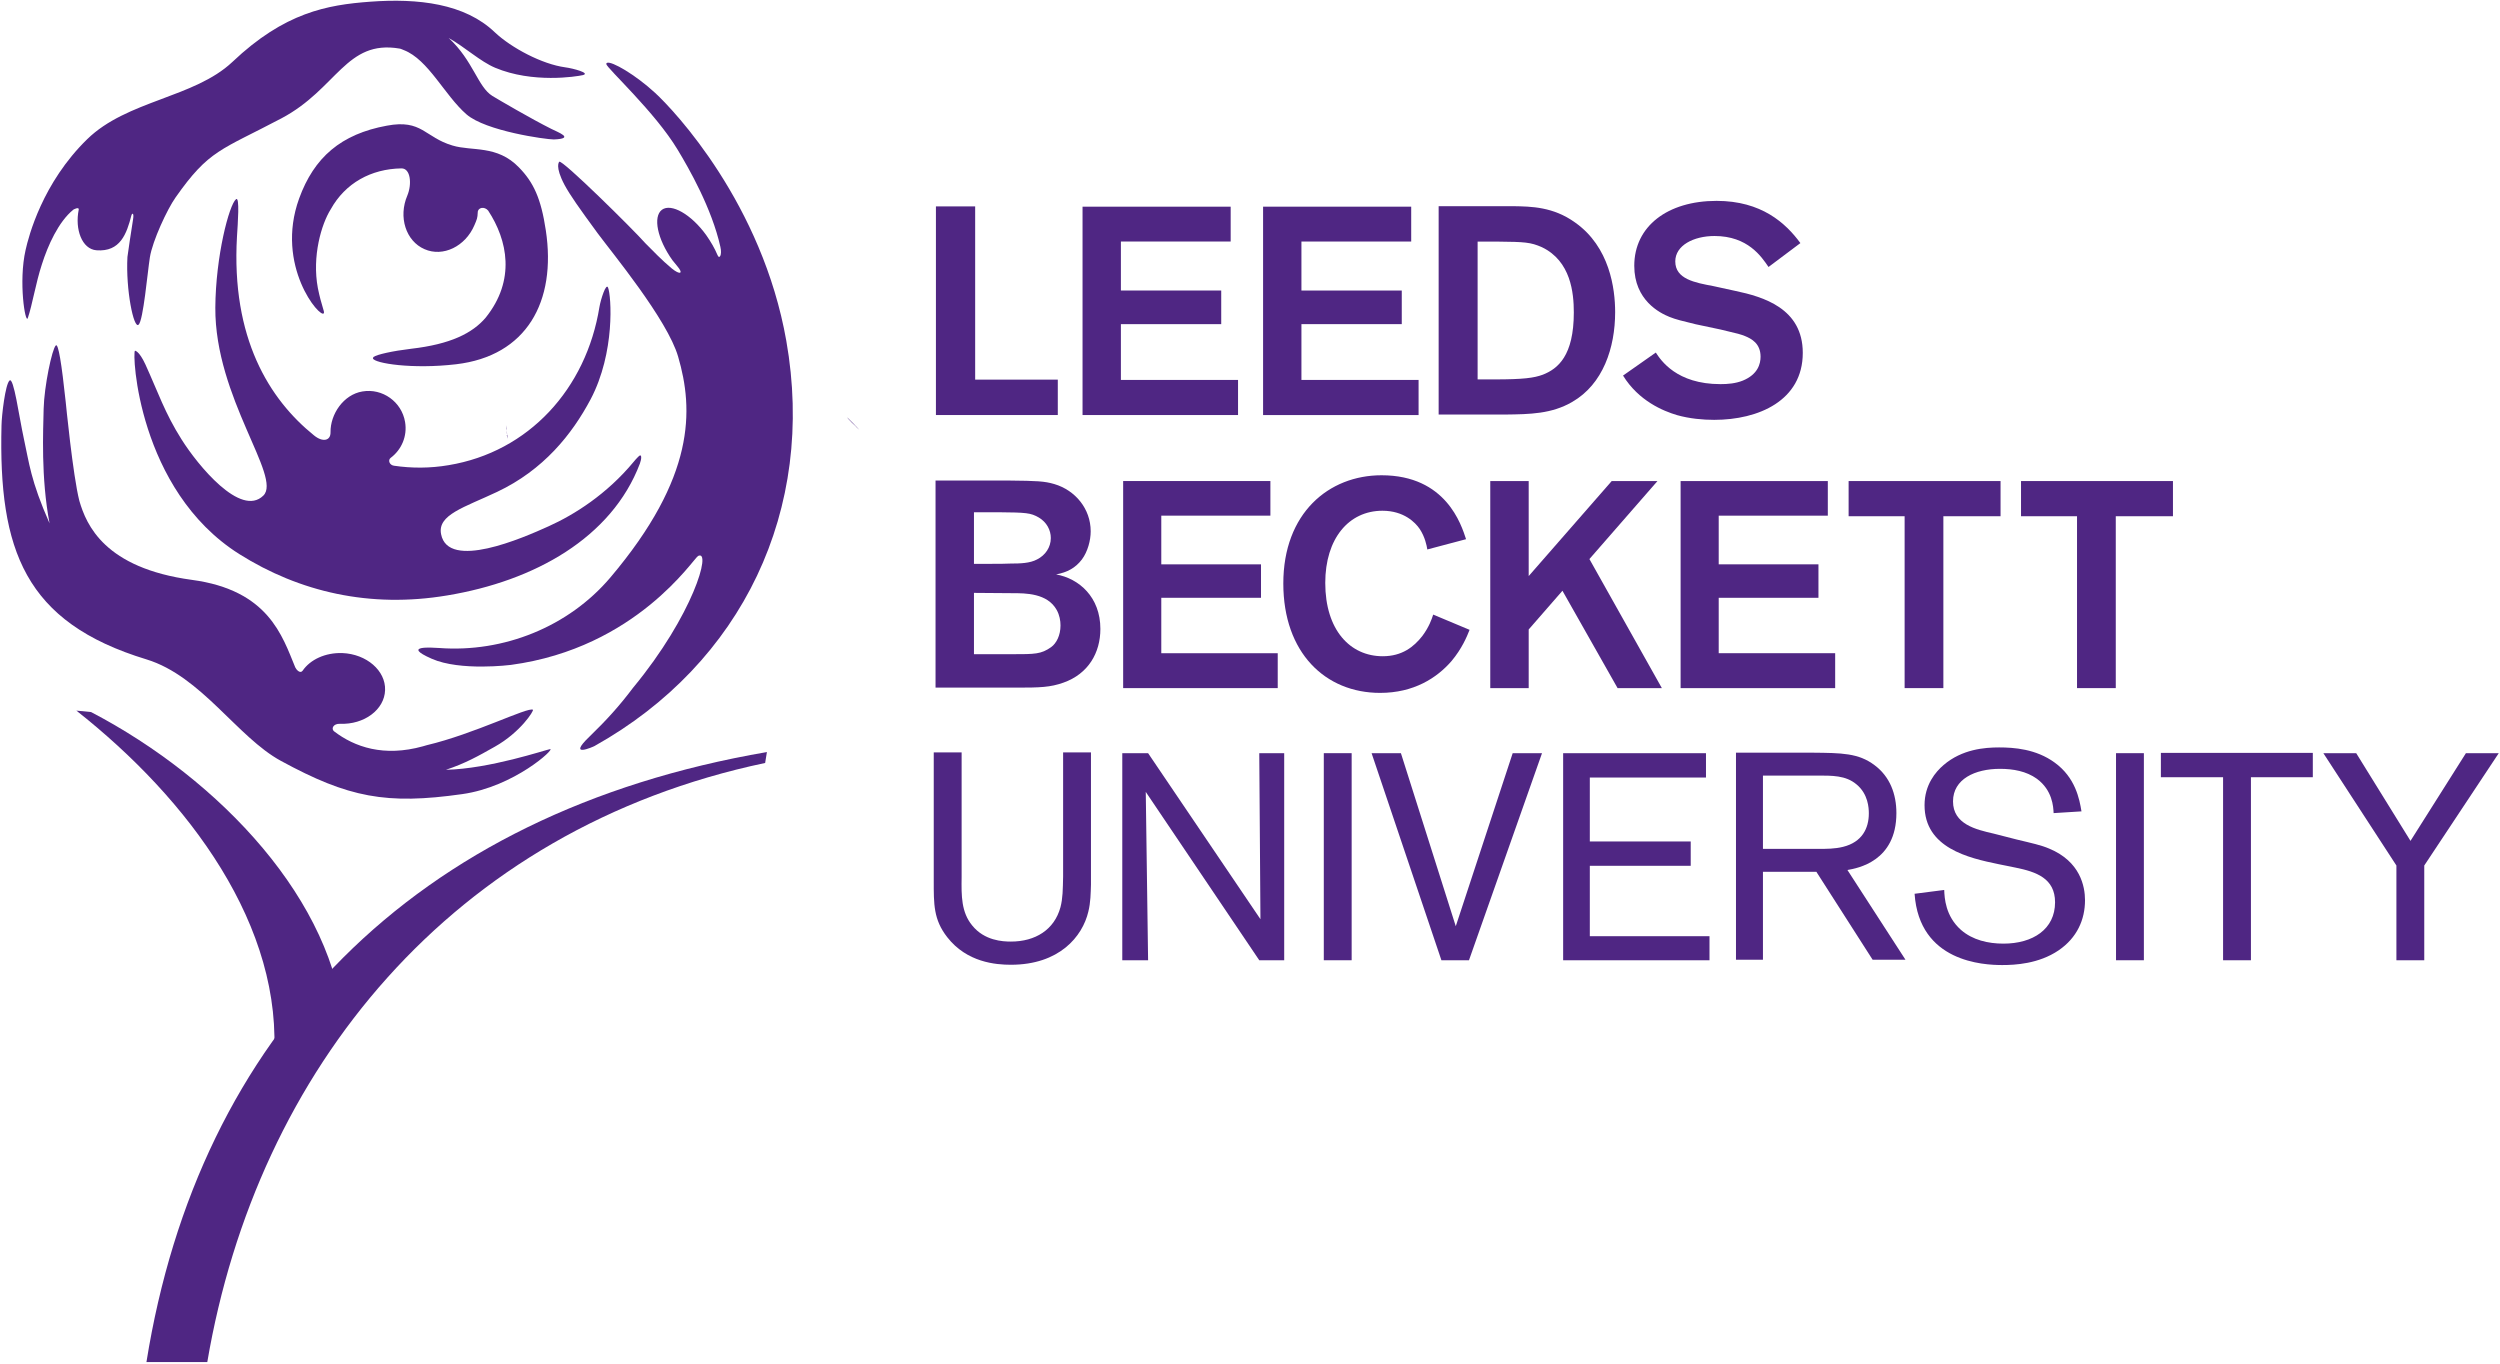 <?xml version="1.0" encoding="UTF-8" standalone="no"?>
<!-- Created with Inkscape (http://www.inkscape.org/) -->

<svg
   xmlns:dc="http://purl.org/dc/elements/1.1/"
   xmlns:cc="http://creativecommons.org/ns#"
   xmlns:rdf="http://www.w3.org/1999/02/22-rdf-syntax-ns#"
   xmlns:svg="http://www.w3.org/2000/svg"
   xmlns="http://www.w3.org/2000/svg"
   xmlns:sodipodi="http://sodipodi.sourceforge.net/DTD/sodipodi-0.dtd"
   xmlns:inkscape="http://www.inkscape.org/namespaces/inkscape"
   width="1000"
   height="545.526"
   id="svg11532"
   version="1.1"
   inkscape:version="0.48.5 r10040"
   sodipodi:docname="A.svg">
  <defs
     id="defs11534">
    <clipPath
       clipPathUnits="userSpaceOnUse"
       id="clipPath10681">
      <path
         inkscape:connector-curvature="0"
         d="m 187.708,787.677 99.386,0 0,47.815 -99.386,0 0,-47.815 z"
         id="path10683" />
    </clipPath>
    <clipPath
       clipPathUnits="userSpaceOnUse"
       id="clipPath10665">
      <path
         inkscape:connector-curvature="0"
         d="m 193.314,792.055 91.78,0 0,41.438 -91.78,0 0,-41.438 z"
         id="path10667" />
    </clipPath>
    <clipPath
       clipPathUnits="userSpaceOnUse"
       id="clipPath10653">
      <path
         inkscape:connector-curvature="0"
         d="m 187.708,787.677 99.386,0 0,47.815 -99.386,0 0,-47.815 z"
         id="path10655" />
    </clipPath>
    <clipPath
       clipPathUnits="userSpaceOnUse"
       id="clipPath10637">
      <path
         inkscape:connector-curvature="0"
         d="m 193.314,792.055 91.78,0 0,41.438 -91.78,0 0,-41.438 z"
         id="path10639" />
    </clipPath>
    <clipPath
       clipPathUnits="userSpaceOnUse"
       id="clipPath11957">
      <path
         inkscape:connector-curvature="0"
         d="m 0,0 481.89,0 0,680.315 L 0,680.315 0,0 z"
         id="path11959" />
    </clipPath>
    <clipPath
       clipPathUnits="userSpaceOnUse"
       id="clipPath11931">
      <path
         inkscape:connector-curvature="0"
         d="m 0,0 481.89,0 0,680.315 L 0,680.315 0,0 z"
         id="path11933" />
    </clipPath>
    <clipPath
       clipPathUnits="userSpaceOnUse"
       id="clipPath11903">
      <path
         inkscape:connector-curvature="0"
         d="m 0,0 481.89,0 0,680.315 L 0,680.315 0,0 z"
         id="path11905" />
    </clipPath>
    <clipPath
       clipPathUnits="userSpaceOnUse"
       id="clipPath11879">
      <path
         inkscape:connector-curvature="0"
         d="m 0,0 481.89,0 0,680.315 L 0,680.315 0,0 z"
         id="path11881" />
    </clipPath>
    <clipPath
       clipPathUnits="userSpaceOnUse"
       id="clipPath11819">
      <path
         inkscape:connector-curvature="0"
         d="m 0,0 481.89,0 0,680.315 L 0,680.315 0,0 z"
         id="path11821" />
    </clipPath>
    <clipPath
       clipPathUnits="userSpaceOnUse"
       id="clipPath11787">
      <path
         inkscape:connector-curvature="0"
         d="m 0,0 481.89,0 0,680.315 L 0,680.315 0,0 z"
         id="path11789" />
    </clipPath>
  </defs>
  <sodipodi:namedview
     id="base"
     pagecolor="#ffffff"
     bordercolor="#666666"
     borderopacity="1.0"
     inkscape:pageopacity="0.0"
     inkscape:pageshadow="2"
     inkscape:zoom="0.40313373"
     inkscape:cx="804.84242"
     inkscape:cy="11.212538"
     inkscape:document-units="px"
     inkscape:current-layer="layer1"
     showgrid="false"
     fit-margin-left="0.5"
     fit-margin-bottom="0.5"
     fit-margin-top="0.5"
     fit-margin-right="0.5"
     inkscape:window-width="1024"
     inkscape:window-height="1031"
     inkscape:window-x="888"
     inkscape:window-y="-14"
     inkscape:window-maximized="0" />
  <g
     inkscape:label="Layer 1"
     inkscape:groupmode="layer"
     id="layer1"
     transform="translate(-522.228,-241.474)">
    <g
       transform="matrix(9.834,0,0,-9.834,290.886,6707.079)"
       id="g11783"
       style="fill:#4f2683;fill-opacity:1">
      <g
         id="g11785"
         clip-path="url(#clipPath11787)"
         style="fill:#4f2683;fill-opacity:1">
        <g
           id="g11791"
           transform="translate(29.894,640.932)"
           style="fill:#4f2683;fill-opacity:1">
          <path
             inkscape:connector-curvature="0"
             d="m 0,0 c 0.021,0.054 0.035,0.11 0.06,0.159 0,0 -0.016,-0.036 -0.025,-0.06 C 0.026,0.072 0.016,0.041 0,0"
             style="fill:#4f2683;fill-opacity:1;fill-rule:nonzero;stroke:none"
             id="path11793" />
        </g>
        <g
           id="g11795"
           transform="translate(29.987,641.177)"
           style="fill:#4f2683;fill-opacity:1">
          <path
             inkscape:connector-curvature="0"
             d="M 0,0 C -0.006,-0.025 -0.018,-0.056 -0.032,-0.086 -0.018,-0.056 -0.006,-0.025 0,0"
             style="fill:#4f2683;fill-opacity:1;fill-rule:nonzero;stroke:none"
             id="path11797" />
        </g>
        <g
           id="g11799"
           transform="translate(44.137,639.936)"
           style="fill:#4f2683;fill-opacity:1">
          <path
             inkscape:connector-curvature="0"
             d="m 0,0 c 0.049,-0.301 -0.053,-0.028 0.049,-0.308 -0.1,0.431 -0.015,0.28 -0.081,0.55 C -0.024,0.156 -0.015,0.078 0,0"
             style="fill:#4f2683;fill-opacity:1;fill-rule:nonzero;stroke:none"
             id="path11801" />
        </g>
        <g
           id="g11803"
           transform="translate(46.796,635.619)"
           style="fill:#4f2683;fill-opacity:1">
          <path
             inkscape:connector-curvature="0"
             d="m 0,0 0,0.012 0.019,0.055 -0.005,0 C 0.014,0.067 -0.014,0.027 0,0"
             style="fill:#4f2683;fill-opacity:1;fill-rule:nonzero;stroke:none"
             id="path11805" />
        </g>
        <g
           id="g11807"
           transform="translate(58.315,640.152)"
           style="fill:#4f2683;fill-opacity:1">
          <path
             inkscape:connector-curvature="0"
             d="M 0,0 C 0,0 0.025,-0.027 0.042,-0.048 0.06,-0.065 0.081,-0.089 0.101,-0.104 0.121,-0.124 0.135,-0.138 0.162,-0.159 0,0.017 -0.175,0.198 -0.343,0.358 -0.329,0.34 -0.306,0.317 -0.294,0.293 -0.201,0.192 -0.106,0.094 0,0"
             style="fill:#4f2683;fill-opacity:1;fill-rule:nonzero;stroke:none"
             id="path11809" />
        </g>
      </g>
    </g>
    <g
       transform="matrix(9.834,0,0,-9.834,290.886,6707.079)"
       id="g11815"
       style="fill:#4f2683;fill-opacity:1">
      <g
         id="g11817"
         clip-path="url(#clipPath11819)"
         style="fill:#4f2683;fill-opacity:1">
        <g
           id="g11823"
           transform="translate(29.015,643.209)"
           style="fill:#4f2683;fill-opacity:1">
          <path
             inkscape:connector-curvature="0"
             d="m 0,0 c -0.124,-0.054 0.112,-5.662 4.24,-8.27 2.45,-1.544 5.32,-2.211 8.458,-1.684 3.545,0.586 6.694,2.342 7.839,5.363 0.062,0.161 0.114,0.489 -0.101,0.243 -0.083,-0.094 -0.048,-0.041 -0.154,-0.173 -1.093,-1.318 -2.411,-2.149 -3.455,-2.619 -1.072,-0.487 -4.089,-1.798 -4.376,-0.324 -0.159,0.794 0.95,1.093 2.276,1.721 1.89,0.892 3.047,2.338 3.807,3.769 1.003,1.904 0.842,4.209 0.708,4.542 -0.081,0.203 -0.298,-0.484 -0.35,-0.788 -0.536,-3.328 -2.876,-5.895 -6.133,-6.435 -0.756,-0.129 -1.503,-0.129 -2.224,-0.023 -0.186,0.026 -0.255,0.227 -0.137,0.318 0.442,0.331 0.686,0.881 0.588,1.46 -0.137,0.823 -0.92,1.381 -1.735,1.243 C 8.487,-1.782 7.943,-2.575 7.954,-3.32 7.96,-3.659 7.64,-3.737 7.283,-3.445 5.464,-1.978 3.91,0.509 4.149,4.645 4.182,5.173 4.267,6.287 4.11,6.163 3.831,5.936 3.283,3.855 3.268,1.755 3.246,-1.917 5.992,-5.146 5.22,-5.894 4.299,-6.796 2.553,-4.652 1.897,-3.612 1.21,-2.526 0.94,-1.689 0.423,-0.556 0.166,0 0,0 0,0"
             style="fill:#4f2683;fill-opacity:1;fill-rule:nonzero;stroke:none"
             id="path11825" />
        </g>
        <g
           id="g11827"
           transform="translate(45.9,627.004)"
           style="fill:#4f2683;fill-opacity:1">
          <path
             inkscape:connector-curvature="0"
             d="m 0,0 c -0.186,-0.03 -2.461,-0.802 -4.237,-0.841 0.78,0.258 1.316,0.559 1.986,0.938 1.048,0.588 1.603,1.471 1.552,1.505 C -0.909,1.721 -3.075,0.62 -5.016,0.16 -5.067,0.147 -5.117,0.133 -5.171,0.115 -6.763,-0.328 -7.952,0.083 -8.791,0.727 -8.912,0.83 -8.822,1.04 -8.547,1.03 c 0.983,-0.04 1.811,0.574 1.835,1.369 0.028,0.792 -0.752,1.467 -1.736,1.508 -0.698,0.023 -1.309,-0.266 -1.619,-0.719 -0.102,-0.137 -0.262,0.053 -0.299,0.138 -0.527,1.276 -1.087,3.139 -4.202,3.558 -3.553,0.481 -4.294,2.234 -4.579,3.212 -0.265,1.034 -0.554,4.018 -0.555,4.021 -0.166,1.562 -0.302,2.405 -0.403,2.303 -0.155,-0.145 -0.472,-1.665 -0.495,-2.574 -0.018,-0.901 -0.115,-2.788 0.24,-4.663 -0.779,1.765 -0.829,2.471 -1.041,3.425 -0.206,0.95 -0.416,2.541 -0.587,2.384 -0.172,-0.154 -0.32,-1.421 -0.326,-1.827 -0.125,-5.062 0.941,-8.009 5.899,-9.516 2.233,-0.685 3.696,-3.168 5.467,-4.128 2.748,-1.496 4.287,-1.79 7.375,-1.351 C -1.452,-1.531 0.226,0.036 0,0"
             style="fill:#4f2683;fill-opacity:1;fill-rule:nonzero;stroke:none"
             id="path11829" />
        </g>
        <g
           id="g11831"
           transform="translate(24.54,647.664)"
           style="fill:#4f2683;fill-opacity:1">
          <path
             inkscape:connector-curvature="0"
             d="M 0,0 C 0.017,0.046 0.03,0.094 0.051,0.135 0.043,0.117 0.037,0.105 0.03,0.084 0.021,0.061 0.014,0.035 0,0"
             style="fill:#4f2683;fill-opacity:1;fill-rule:nonzero;stroke:none"
             id="path11833" />
        </g>
        <g
           id="g11835"
           transform="translate(24.618,647.872)"
           style="fill:#4f2683;fill-opacity:1">
          <path
             inkscape:connector-curvature="0"
             d="M 0,0 C -0.005,-0.022 -0.015,-0.048 -0.027,-0.073 -0.015,-0.048 -0.005,-0.022 0,0"
             style="fill:#4f2683;fill-opacity:1;fill-rule:nonzero;stroke:none"
             id="path11837" />
        </g>
        <g
           id="g11839"
           transform="translate(46.516,654.736)"
           style="fill:#4f2683;fill-opacity:1">
          <path
             inkscape:connector-curvature="0"
             d="m 0,0 c -0.939,0.126 -2.192,0.791 -2.864,1.424 -1.222,1.173 -3.12,1.39 -5.074,1.245 -1.744,-0.129 -3.474,-0.433 -5.602,-2.451 -1.553,-1.462 -4.281,-1.558 -5.903,-3.14 -1.826,-1.78 -2.383,-3.953 -2.507,-4.505 -0.296,-1.297 -0.01,-3.032 0.089,-2.774 0.185,0.539 0.325,1.434 0.574,2.189 0.242,0.762 0.67,1.727 1.279,2.223 0,0 0.24,0.138 0.218,-0.005 -0.16,-0.788 0.128,-1.602 0.724,-1.648 0.966,-0.072 1.227,0.669 1.42,1.422 0.03,0.1 0.11,0.112 0.068,-0.159 -0.068,-0.425 -0.223,-1.445 -0.23,-1.536 -0.072,-1.322 0.256,-2.945 0.454,-2.753 0.192,0.171 0.362,2.126 0.459,2.739 0.106,0.67 0.707,1.96 1.044,2.435 1.367,1.947 1.837,1.914 4.313,3.222 2.259,1.198 2.62,3.209 4.803,2.834 0.066,-0.011 0.121,-0.047 0.17,-0.062 0.999,-0.386 1.661,-1.843 2.547,-2.612 0.782,-0.682 3.23,-1.022 3.555,-1.022 0.885,0.035 0.157,0.296 -0.106,0.431 -0.815,0.408 -2.132,1.179 -2.395,1.339 -0.595,0.369 -0.777,1.433 -1.778,2.358 0.675,-0.381 1.283,-0.955 1.892,-1.212 1.524,-0.64 3.29,-0.362 3.567,-0.299 C 1.039,-0.236 0.326,-0.043 0,0"
             style="fill:#4f2683;fill-opacity:1;fill-rule:nonzero;stroke:none"
             id="path11841" />
        </g>
        <g
           id="g11843"
           transform="translate(45.726,648.104)"
           style="fill:#4f2683;fill-opacity:1">
          <path
             inkscape:connector-curvature="0"
             d="m 0,0 c -0.195,1.308 -0.506,1.961 -1.092,2.56 -0.892,0.923 -1.902,0.649 -2.703,0.891 -1.14,0.338 -1.239,1.077 -2.67,0.808 -1.865,-0.341 -2.962,-1.289 -3.57,-2.965 -0.988,-2.733 0.864,-4.899 1.005,-4.665 0.042,0.065 -0.093,0.286 -0.242,1.022 -0.245,1.301 0.149,2.611 0.521,3.203 0.594,1.073 1.649,1.647 2.872,1.667 0.384,0.012 0.438,-0.645 0.246,-1.104 -0.375,-0.876 -0.057,-1.854 0.698,-2.181 0.753,-0.333 1.665,0.111 2.033,0.98 0.1,0.235 0.124,0.283 0.133,0.514 0,0.202 0.27,0.257 0.423,0.076 0.791,-1.206 1.127,-2.828 -0.1,-4.356 -0.539,-0.634 -1.435,-1.082 -3.03,-1.265 -0.759,-0.091 -1.396,-0.233 -1.537,-0.336 -0.001,-0.015 -0.012,-0.029 -0.015,-0.043 0,-0.009 0,-0.009 -0.005,-0.013 0.059,-0.201 1.602,-0.447 3.381,-0.239 C -0.781,-5.11 0.439,-2.9 0,0"
             style="fill:#4f2683;fill-opacity:1;fill-rule:nonzero;stroke:none"
             id="path11845" />
        </g>
        <g
           id="g11847"
           transform="translate(48.741,646.999)"
           style="fill:#4f2683;fill-opacity:1">
          <path
             inkscape:connector-curvature="0"
             d="M 0,0 C 0.008,-0.011 0.022,-0.023 0.035,-0.041 0.052,-0.055 0.069,-0.076 0.086,-0.088 0.104,-0.105 0.116,-0.118 0.139,-0.135 0,0.014 -0.149,0.169 -0.291,0.305 -0.28,0.29 -0.26,0.27 -0.249,0.25 -0.172,0.163 -0.09,0.08 0,0"
             style="fill:#4f2683;fill-opacity:1;fill-rule:nonzero;stroke:none"
             id="path11849" />
        </g>
        <g
           id="g11851"
           transform="translate(50.169,653.699)"
           style="fill:#4f2683;fill-opacity:1">
          <path
             inkscape:connector-curvature="0"
             d="M 0,0 C -0.796,0.734 -1.771,1.302 -1.954,1.219 -1.977,1.211 -1.983,1.197 -1.983,1.169 -1.964,1.004 0,-0.781 0.922,-2.319 1.378,-3.074 2.31,-4.702 2.657,-6.263 2.736,-6.607 2.613,-6.797 2.533,-6.583 2.426,-6.328 2.27,-6.058 2.082,-5.789 1.468,-4.937 0.654,-4.48 0.28,-4.757 -0.095,-5.039 0.095,-5.951 0.705,-6.806 c 0.073,-0.086 0.139,-0.17 0.204,-0.251 0.26,-0.304 0.104,-0.357 -0.226,-0.089 -0.403,0.334 -0.778,0.727 -1.074,1.024 -0.492,0.56 -3.398,3.429 -3.505,3.318 0,0 -0.194,-0.174 0.216,-0.945 0.223,-0.413 0.581,-0.92 1.345,-1.963 0.564,-0.765 2.838,-3.511 3.274,-5.02 0.631,-2.159 0.704,-4.891 -2.753,-8.978 -1.703,-2.012 -4.35,-3.067 -6.962,-2.872 -0.285,0.016 -1.561,0.115 -0.31,-0.436 1.169,-0.516 3.22,-0.251 3.225,-0.251 5.117,0.692 7.429,4.343 7.614,4.432 0.557,0.274 -0.2,-2.404 -2.647,-5.362 -0.559,-0.742 -1.065,-1.301 -1.78,-1.994 -0.92,-0.884 0.16,-0.406 0.21,-0.377 6.014,3.36 9.014,9.618 7.803,16.482 C 4.359,-4.518 0.799,-0.734 0,0"
             style="fill:#4f2683;fill-opacity:1;fill-rule:nonzero;stroke:none"
             id="path11853" />
        </g>
        <g
           id="g11855"
           transform="translate(27.228,628.512)"
           style="fill:#4f2683;fill-opacity:1">
          <path
             inkscape:connector-curvature="0"
             d="m 0,0 -0.597,0.058 c 4.563,-3.597 8.465,-8.779 8.024,-14.286 l 2.863,1.374 C 9.928,-7.724 5.274,-2.754 0,0"
             style="fill:#4f2683;fill-opacity:1;fill-rule:nonzero;stroke:none"
             id="path11857" />
        </g>
        <g
           id="g11859"
           transform="translate(29.481,602.071)"
           style="fill:#4f2683;fill-opacity:1">
          <path
             inkscape:connector-curvature="0"
             d="m 0,0 2.475,0 c 2.027,11.903 9.948,21.678 22.691,24.37 l 0.072,0.444 C 10.807,22.333 2.126,13.271 0,0"
             style="fill:#4f2683;fill-opacity:1;fill-rule:nonzero;stroke:none"
             id="path11861" />
        </g>
      </g>
    </g>
    <g
       id="g11863"
       transform="matrix(9.834,0,0,-9.834,912.293,393.325)"
       style="fill:#4f2683;fill-opacity:1">
      <path
         inkscape:connector-curvature="0"
         d="m 0,0 3.361,0 0,-1.44 -4.957,0 0,8.486 L 0,7.046 0,0 z"
         style="fill:#4f2683;fill-opacity:1;fill-rule:nonzero;stroke:none"
         id="path11865" />
    </g>
    <g
       id="g11867"
       transform="matrix(9.834,0,0,-9.834,970.586,338.082)"
       style="fill:#4f2683;fill-opacity:1">
      <path
         inkscape:connector-curvature="0"
         d="m 0,0 0,-1.993 4.081,0 0,-1.368 -4.081,0 0,-2.269 4.765,0 0,-1.428 -6.325,0 0,8.475 6.025,0 L 4.465,0 0,0 z"
         style="fill:#4f2683;fill-opacity:1;fill-rule:nonzero;stroke:none"
         id="path11869" />
    </g>
    <g
       id="g11871"
       transform="matrix(9.834,0,0,-9.834,1042.801,338.082)"
       style="fill:#4f2683;fill-opacity:1">
      <path
         inkscape:connector-curvature="0"
         d="m 0,0 0,-1.993 4.081,0 0,-1.368 -4.081,0 0,-2.269 4.765,0 0,-1.428 -6.325,0 0,8.475 6.025,0 L 4.465,0 0,0 z"
         style="fill:#4f2683;fill-opacity:1;fill-rule:nonzero;stroke:none"
         id="path11873" />
    </g>
    <g
       transform="matrix(9.834,0,0,-9.834,290.886,6707.079)"
       id="g11875"
       style="fill:#4f2683;fill-opacity:1">
      <g
         id="g11877"
         clip-path="url(#clipPath11879)"
         style="fill:#4f2683;fill-opacity:1">
        <g
           id="g11883"
           transform="translate(82.042,649.088)"
           style="fill:#4f2683;fill-opacity:1">
          <path
             inkscape:connector-curvature="0"
             d="m 0,0 3.037,0 c 0.733,-0.012 1.621,-0.024 2.509,-0.661 1.416,-0.996 1.633,-2.7 1.633,-3.648 0,-1.453 -0.493,-2.929 -1.741,-3.65 C 4.598,-8.451 3.71,-8.463 2.713,-8.475 L 0,-8.475 0,0 z m 1.585,-1.441 0,-5.605 0.672,0 c 1.2,0 1.621,0.06 1.98,0.192 0.613,0.24 1.261,0.768 1.261,2.533 0,0.792 -0.12,2.088 -1.296,2.652 -0.457,0.204 -0.709,0.217 -1.777,0.228 l -0.84,0 z"
             style="fill:#4f2683;fill-opacity:1;fill-rule:nonzero;stroke:none"
             id="path11885" />
        </g>
        <g
           id="g11887"
           transform="translate(90.875,643.134)"
           style="fill:#4f2683;fill-opacity:1">
          <path
             inkscape:connector-curvature="0"
             d="m 0,0 c 0.204,-0.312 0.84,-1.284 2.628,-1.284 0.3,0 0.612,0.024 0.913,0.144 0.612,0.252 0.72,0.684 0.72,0.972 0,0.54 -0.372,0.732 -0.636,0.84 C 3.432,0.745 3.408,0.756 2.64,0.936 L 1.62,1.152 c -0.54,0.132 -0.804,0.193 -1.068,0.3 -0.385,0.156 -1.428,0.673 -1.428,2.077 0,1.608 1.355,2.641 3.348,2.641 1.825,0 2.809,-0.9 3.409,-1.717 L 4.585,3.481 c -0.288,0.42 -0.84,1.26 -2.197,1.26 -0.852,0 -1.596,-0.384 -1.596,-1.032 0,-0.72 0.792,-0.864 1.56,-1.008 L 3.229,2.509 c 1.14,-0.24 2.749,-0.708 2.749,-2.521 0,-1.944 -1.801,-2.725 -3.602,-2.725 -0.468,0 -0.996,0.048 -1.512,0.192 -0.564,0.168 -1.561,0.577 -2.197,1.609 L 0,0 z"
             style="fill:#4f2683;fill-opacity:1;fill-rule:nonzero;stroke:none"
             id="path11889" />
        </g>
        <g
           id="g11891"
           transform="translate(61.578,637.928)"
           style="fill:#4f2683;fill-opacity:1">
          <path
             inkscape:connector-curvature="0"
             d="m 0,0 3.007,0 c 1.121,-0.012 1.419,-0.024 1.825,-0.143 0.847,-0.25 1.479,-1.002 1.479,-1.921 0,-0.37 -0.119,-0.823 -0.357,-1.145 C 5.691,-3.555 5.357,-3.734 4.904,-3.818 5.834,-3.985 6.705,-4.736 6.705,-6.037 6.705,-7.003 6.216,-7.862 5.202,-8.22 4.665,-8.411 4.247,-8.423 3.293,-8.423 L 0,-8.423 0,0 z m 1.563,-1.289 0,-2.099 0.537,0 c 0.441,0 0.763,0 0.954,0.012 0.394,0 0.788,0.012 1.074,0.167 0.334,0.167 0.561,0.489 0.561,0.871 0,0.322 -0.167,0.644 -0.489,0.835 -0.334,0.191 -0.501,0.203 -1.647,0.214 l -0.99,0 z m 0,-3.28 0,-2.494 1.551,0 c 0.931,0 1.181,0 1.587,0.287 0.215,0.155 0.382,0.477 0.382,0.882 0,0.191 -0.036,0.418 -0.156,0.633 -0.381,0.68 -1.264,0.68 -1.801,0.68 l -1.563,0.012 z"
             style="fill:#4f2683;fill-opacity:1;fill-rule:nonzero;stroke:none"
             id="path11893" />
        </g>
      </g>
    </g>
    <g
       id="g11895"
       transform="matrix(9.834,0,0,-9.834,986.743,447.733)"
       style="fill:#4f2683;fill-opacity:1">
      <path
         inkscape:connector-curvature="0"
         d="m 0,0 0,-1.981 4.056,0 0,-1.36 -4.056,0 0,-2.255 4.736,0 0,-1.419 -6.287,0 0,8.423 5.989,0 L 4.438,0 0,0 z"
         style="fill:#4f2683;fill-opacity:1;fill-rule:nonzero;stroke:none"
         id="path11897" />
    </g>
    <g
       transform="matrix(9.834,0,0,-9.834,290.886,6707.079)"
       id="g11899"
       style="fill:#4f2683;fill-opacity:1">
      <g
         id="g11901"
         clip-path="url(#clipPath11903)"
         style="fill:#4f2683;fill-opacity:1">
        <g
           id="g11907"
           transform="translate(83.3,631.856)"
           style="fill:#4f2683;fill-opacity:1">
          <path
             inkscape:connector-curvature="0"
             d="m 0,0 c -0.107,-0.274 -0.311,-0.764 -0.729,-1.264 -0.596,-0.692 -1.538,-1.301 -2.91,-1.301 -2.231,0 -3.937,1.635 -3.937,4.45 0,2.863 1.849,4.402 3.996,4.402 2.625,0 3.245,-2.016 3.437,-2.6 L -1.719,3.269 c -0.023,0.155 -0.095,0.513 -0.31,0.835 -0.178,0.263 -0.644,0.74 -1.515,0.74 -1.372,0 -2.326,-1.134 -2.326,-2.935 0,-1.921 1.014,-2.983 2.338,-2.983 0.787,0 1.265,0.382 1.611,0.824 0.274,0.369 0.381,0.68 0.441,0.87 L 0,0 z"
             style="fill:#4f2683;fill-opacity:1;fill-rule:nonzero;stroke:none"
             id="path11909" />
        </g>
      </g>
    </g>
    <g
       id="g11911"
       transform="matrix(9.834,0,0,-9.834,1157.994,465.097)"
       style="fill:#4f2683;fill-opacity:1">
      <path
         inkscape:connector-curvature="0"
         d="m 0,0 2.947,-5.25 -1.801,0 -2.243,3.961 -1.373,-1.575 0,-2.386 -1.563,0 0,8.423 1.563,0 0,-3.865 3.377,3.865 1.861,0 L 0,0 z"
         style="fill:#4f2683;fill-opacity:1;fill-rule:nonzero;stroke:none"
         id="path11913" />
    </g>
    <g
       id="g11915"
       transform="matrix(9.834,0,0,-9.834,1209.712,447.733)"
       style="fill:#4f2683;fill-opacity:1">
      <path
         inkscape:connector-curvature="0"
         d="m 0,0 0,-1.981 4.057,0 0,-1.36 -4.057,0 0,-2.255 4.737,0 0,-1.419 -6.287,0 0,8.423 5.988,0 L 4.438,0 0,0 z"
         style="fill:#4f2683;fill-opacity:1;fill-rule:nonzero;stroke:none"
         id="path11917" />
    </g>
    <g
       id="g11919"
       transform="matrix(9.834,0,0,-9.834,1322.448,447.967)"
       style="fill:#4f2683;fill-opacity:1">
      <path
         inkscape:connector-curvature="0"
         d="m 0,0 -2.326,0 0,-6.991 -1.576,0 0,6.991 -2.278,0 0,1.431 6.18,0 L 0,0 z"
         style="fill:#4f2683;fill-opacity:1;fill-rule:nonzero;stroke:none"
         id="path11921" />
    </g>
    <g
       id="g11923"
       transform="matrix(9.834,0,0,-9.834,1391.411,447.967)"
       style="fill:#4f2683;fill-opacity:1">
      <path
         inkscape:connector-curvature="0"
         d="m 0,0 -2.326,0 0,-6.991 -1.576,0 0,6.991 -2.278,0 0,1.431 6.18,0 L 0,0 z"
         style="fill:#4f2683;fill-opacity:1;fill-rule:nonzero;stroke:none"
         id="path11925" />
    </g>
    <g
       transform="matrix(9.834,0,0,-9.834,290.886,6707.079)"
       id="g11927"
       style="fill:#4f2683;fill-opacity:1">
      <g
         id="g11929"
         clip-path="url(#clipPath11931)"
         style="fill:#4f2683;fill-opacity:1">
        <g
           id="g11935"
           transform="translate(67.9,626.871)"
           style="fill:#4f2683;fill-opacity:1">
          <path
             inkscape:connector-curvature="0"
             d="m 0,0 0,-5.381 c -0.012,-0.346 -0.012,-0.716 -0.107,-1.097 -0.239,-1.014 -1.182,-2.16 -3.15,-2.16 -0.62,0 -1.79,0.096 -2.589,1.121 -0.561,0.717 -0.549,1.349 -0.549,2.291 l 0,5.226 1.134,0 0,-5.07 c -0.012,-0.776 -0.012,-1.432 0.429,-1.969 0.501,-0.621 1.241,-0.656 1.575,-0.656 0.99,0 1.766,0.477 2.016,1.396 0.096,0.369 0.096,0.715 0.108,1.252 L -1.133,0 0,0 z"
             style="fill:#4f2683;fill-opacity:1;fill-rule:nonzero;stroke:none"
             id="path11937" />
        </g>
      </g>
    </g>
    <g
       id="g11939"
       transform="matrix(9.834,0,0,-9.834,1035.908,542.747)"
       style="fill:#4f2683;fill-opacity:1">
      <path
         inkscape:connector-curvature="0"
         d="m 0,0 0,-8.423 -1.014,0 -4.617,6.848 0.095,-6.848 -1.05,0 0,8.423 1.05,0 4.57,-6.753 L -1.014,0 0,0 z"
         style="fill:#4f2683;fill-opacity:1;fill-rule:nonzero;stroke:none"
         id="path11941" />
    </g>
    <path
       inkscape:connector-curvature="0"
       d="m 1062.889,625.574 -11.142,0 0,-82.829 11.142,0 0,82.829 z"
       style="fill:#4f2683;fill-opacity:1;fill-rule:nonzero;stroke:none"
       id="path11943" />
    <g
       id="g11945"
       transform="matrix(9.834,0,0,-9.834,1127.301,542.747)"
       style="fill:#4f2683;fill-opacity:1">
      <path
         inkscape:connector-curvature="0"
         d="m 0,0 1.193,0 -2.971,-8.423 -1.121,0 L -5.739,0 -4.546,0 -2.315,-7.039 0,0 z"
         style="fill:#4f2683;fill-opacity:1;fill-rule:nonzero;stroke:none"
         id="path11947" />
    </g>
    <g
       id="g11949"
       transform="matrix(9.834,0,0,-9.834,1158.155,587.795)"
       style="fill:#4f2683;fill-opacity:1">
      <path
         inkscape:connector-curvature="0"
         d="m 0,0 0,-2.864 4.868,0 0,-0.978 -5.953,0 0,8.423 5.81,0 0,-0.99 L 0,3.591 0,0.99 4.104,0.99 4.104,0 0,0 z"
         style="fill:#4f2683;fill-opacity:1;fill-rule:nonzero;stroke:none"
         id="path11951" />
    </g>
    <g
       transform="matrix(9.834,0,0,-9.834,290.886,6707.079)"
       id="g11953"
       style="fill:#4f2683;fill-opacity:1">
      <g
         id="g11955"
         clip-path="url(#clipPath11957)"
         style="fill:#4f2683;fill-opacity:1">
        <g
           id="g11961"
           transform="translate(95.233,622.015)"
           style="fill:#4f2683;fill-opacity:1">
          <path
             inkscape:connector-curvature="0"
             d="m 0,0 0,-3.579 -1.097,0 0,8.423 3.125,0 C 3.197,4.832 3.889,4.832 4.546,4.331 5.166,3.866 5.428,3.162 5.428,2.386 5.428,0.418 3.841,0.143 3.436,0.072 l 2.362,-3.651 -1.336,0 L 2.172,0 0,0 z m 0,0.931 2.231,0 c 0.358,0 0.692,0 1.026,0.083 0.776,0.192 1.05,0.752 1.05,1.361 0,0.215 -0.024,0.787 -0.502,1.18 C 3.364,3.926 2.815,3.913 2.172,3.913 L 0,3.913 0,0.931 z"
             style="fill:#4f2683;fill-opacity:1;fill-rule:nonzero;stroke:none"
             id="path11963" />
        </g>
        <g
           id="g11965"
           transform="translate(104.813,622.325)"
           style="fill:#4f2683;fill-opacity:1">
          <path
             inkscape:connector-curvature="0"
             d="m 0,0 c -1.217,0.251 -3.007,0.656 -3.007,2.398 0,0.835 0.454,1.36 0.776,1.635 0.751,0.644 1.671,0.715 2.255,0.715 0.596,0 1.503,-0.059 2.267,-0.62 C 3.126,3.52 3.293,2.66 3.376,2.147 L 2.243,2.076 C 2.231,2.338 2.195,3.007 1.563,3.472 1.133,3.782 0.596,3.877 0.06,3.877 c -1.014,0 -1.909,-0.417 -1.909,-1.324 0,-0.93 0.93,-1.145 1.658,-1.312 L 0.739,1.003 C 1.384,0.847 1.73,0.775 2.064,0.632 3.329,0.107 3.52,-0.907 3.52,-1.467 c 0,-0.788 -0.323,-1.527 -1.075,-2.04 -0.811,-0.55 -1.777,-0.597 -2.29,-0.597 -0.764,0 -3.377,0.119 -3.567,2.899 l 1.205,0.155 c 0.012,-0.322 0.048,-1.062 0.68,-1.623 0.477,-0.417 1.11,-0.56 1.73,-0.56 1.193,0 2.099,0.584 2.099,1.682 0,0.978 -0.775,1.24 -1.598,1.408 L 0,0 z"
             style="fill:#4f2683;fill-opacity:1;fill-rule:nonzero;stroke:none"
             id="path11967" />
        </g>
      </g>
    </g>
    <path
       inkscape:connector-curvature="0"
       d="m 1379.779,625.574 -11.142,0 0,-82.829 11.142,0 0,82.829 z"
       style="fill:#4f2683;fill-opacity:1;fill-rule:nonzero;stroke:none"
       id="path11969" />
    <g
       id="g11971"
       transform="matrix(9.834,0,0,-9.834,1422.601,552.363)"
       style="fill:#4f2683;fill-opacity:1">
      <path
         inkscape:connector-curvature="0"
         d="m 0,0 0,-7.445 -1.133,0 0,7.445 -2.53,0 0,0.99 6.18,0 L 2.517,0 0,0 z"
         style="fill:#4f2683;fill-opacity:1;fill-rule:nonzero;stroke:none"
         id="path11973" />
    </g>
    <g
       id="g11975"
       transform="matrix(9.834,0,0,-9.834,1491.932,587.679)"
       style="fill:#4f2683;fill-opacity:1">
      <path
         inkscape:connector-curvature="0"
         d="m 0,0 0,-3.854 -1.133,0 0,3.854 -2.971,4.569 1.336,0 2.208,-3.567 2.254,3.567 1.336,0 L 0,0 z"
         style="fill:#4f2683;fill-opacity:1;fill-rule:nonzero;stroke:none"
         id="path11977" />
    </g>
  </g>
</svg>
